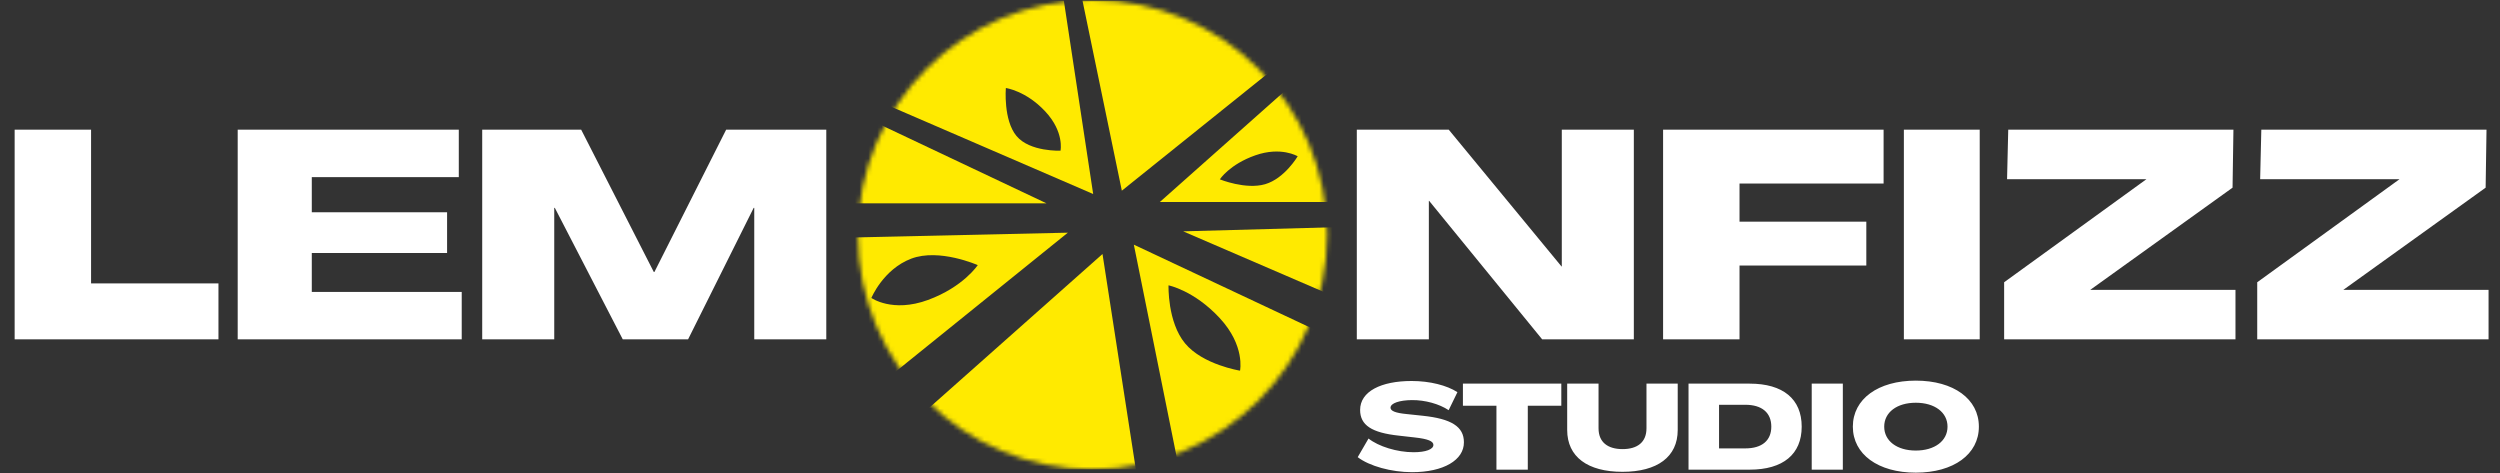 <svg width="560" height="106" viewBox="0 0 560 106" fill="none" xmlns="http://www.w3.org/2000/svg">
<rect x="0" y="0" width="560" height="106" fill="#333333" stroke="none"/>
<mask id="mask0_1_7" style="mask-type:alpha" maskUnits="userSpaceOnUse" x="192" y="0" width="106" height="106">
<ellipse cx="244.721" cy="52.566" rx="52.56" ry="52.56" fill="#D9D9D9"/>
</mask>
<g mask="url(#mask0_1_7)">
<path d="M178.872 45.548V19.268L234.419 45.548H178.872Z" fill="#FFEA00"/>
<path d="M251.292 42.712L242.482 0.155H304.3L251.292 42.712Z" fill="#FFEA00"/>
<path fill-rule="evenodd" clip-rule="evenodd" d="M178.872 0.155V14.938L244.871 43.458L238.301 0.155H178.872ZM225.31 19.716C225.31 19.716 224.713 26.884 227.699 30.467C230.686 34.051 237.554 33.752 237.554 33.752C237.554 33.752 238.45 29.571 234.12 24.942C229.79 20.314 225.31 19.716 225.31 19.716Z" fill="#FFEA00"/>
<path fill-rule="evenodd" clip-rule="evenodd" d="M310.572 0.155L259.803 45.25H358.204V0.155H310.572ZM273.242 40.173C273.242 40.173 279.014 42.527 283.38 41.263C287.746 39.998 290.682 35.01 290.682 35.01C290.682 35.01 286.981 32.758 281.191 34.793C275.401 36.828 273.242 40.173 273.242 40.173Z" fill="#FFEA00"/>
<path d="M358.204 91.987L265.029 51.82L358.204 49.282V91.987Z" fill="#FFEA00"/>
<path fill-rule="evenodd" clip-rule="evenodd" d="M264.133 105.127L253.98 54.806L358.204 103.783V105.127H264.133ZM265.451 76.91C261.479 72.112 261.748 63.915 261.748 63.915C261.748 63.915 267.442 65.035 273.201 71.232C278.96 77.43 277.769 83.028 277.769 83.028C277.769 83.028 269.423 81.708 265.451 76.91Z" fill="#FFEA00"/>
<path d="M246.961 56.897L192.609 105.127H254.427L246.961 56.897Z" fill="#FFEA00"/>
<path fill-rule="evenodd" clip-rule="evenodd" d="M239.197 52.119L178.872 53.462V100.797L239.197 52.119ZM219.017 59.385C219.017 59.385 210.378 55.553 204.107 57.942C197.835 60.331 195.187 66.74 195.187 66.74C195.187 66.74 199.894 70.105 207.84 67.2C215.786 64.295 219.017 59.385 219.017 59.385Z" fill="#FFEA00"/>
</g>
<path d="M3.28 76.016V29.05H20.4V63.487H48.934V76.016H3.28ZM53.245 76.016V29.05H102.77V39.676H69.841V47.548H100.146V56.666H69.841V65.39H103.426V76.016H53.245ZM108.015 76.016V29.05H130.186L146.454 60.929H146.585L162.656 29.05H185.089V76.016H168.953V46.564H168.822L154.128 76.016H139.5L124.282 46.564H124.151V76.016H108.015Z" fill="white"/>
<path d="M316.291 105.767C311.662 105.767 306.711 104.395 304.127 102.403L306.549 98.232C308.783 100.008 312.954 101.3 316.641 101.3C319.359 101.3 321.081 100.654 321.081 99.658C321.081 98.824 319.843 98.313 316.91 97.99L313.358 97.586C307.276 96.94 304.666 95.245 304.666 91.827C304.666 87.683 309.348 85.342 316.21 85.342C320.274 85.342 324.095 86.311 326.463 87.844L324.499 91.881C322.4 90.482 319.224 89.594 316.264 89.621C313.519 89.647 311.501 90.293 311.474 91.316C311.474 92.043 312.55 92.5 315.026 92.742L318.605 93.119C325.118 93.792 327.917 95.568 327.917 99.066C327.944 103.049 323.369 105.767 316.291 105.767ZM335.202 105.202V90.885H327.694V85.934H349.734V90.885H342.226V105.202H335.202ZM363.429 105.686C355.652 105.686 351.05 102.349 351.05 96.321V85.934H358.074V95.945C358.074 99.066 360.146 100.6 363.456 100.6C366.766 100.6 368.811 99.066 368.811 95.945V85.934H375.808V96.321C375.808 102.349 371.233 105.686 363.429 105.686ZM378.23 105.202V85.934H391.928C399.409 85.934 403.58 89.378 403.58 95.568C403.58 101.757 399.409 105.202 391.928 105.202H378.23ZM385.066 100.439H390.959C394.673 100.439 396.772 98.689 396.772 95.568C396.772 92.446 394.673 90.67 390.959 90.67H385.066V100.439ZM405.824 105.202V85.934H412.794V105.202H405.824ZM429.139 105.875C420.689 105.875 415.038 101.757 415.038 95.568C415.038 89.378 420.689 85.261 429.139 85.261C437.616 85.261 443.268 89.378 443.268 95.568C443.268 101.757 437.616 105.875 429.139 105.875ZM429.139 100.923C433.364 100.923 436.244 98.77 436.244 95.568C436.244 92.365 433.364 90.213 429.139 90.213C424.914 90.213 422.062 92.365 422.062 95.568C422.062 98.77 424.914 100.923 429.139 100.923Z" fill="white"/>
<path d="M303.925 76.016V29.05H324.522L349.776 59.683H349.842V29.05H365.979V76.016H345.447L320.127 44.99H320.062V76.016H303.925ZM372.531 76.016V29.05H421.925V41.119H389.652V49.647H418.055V59.486H389.652V76.016H372.531ZM426.468 76.016V29.05H443.457V76.016H426.468ZM448.927 76.016V63.225L480.806 40.136H449.582L449.845 29.05H500.288L500.091 42.038L468.212 64.931H500.747V76.016H448.927ZM505.618 76.016V63.225L537.497 40.136H506.274L506.536 29.05H556.979L556.782 42.038L524.903 64.931H557.438V76.016H505.618Z" fill="white"/>
</svg>
